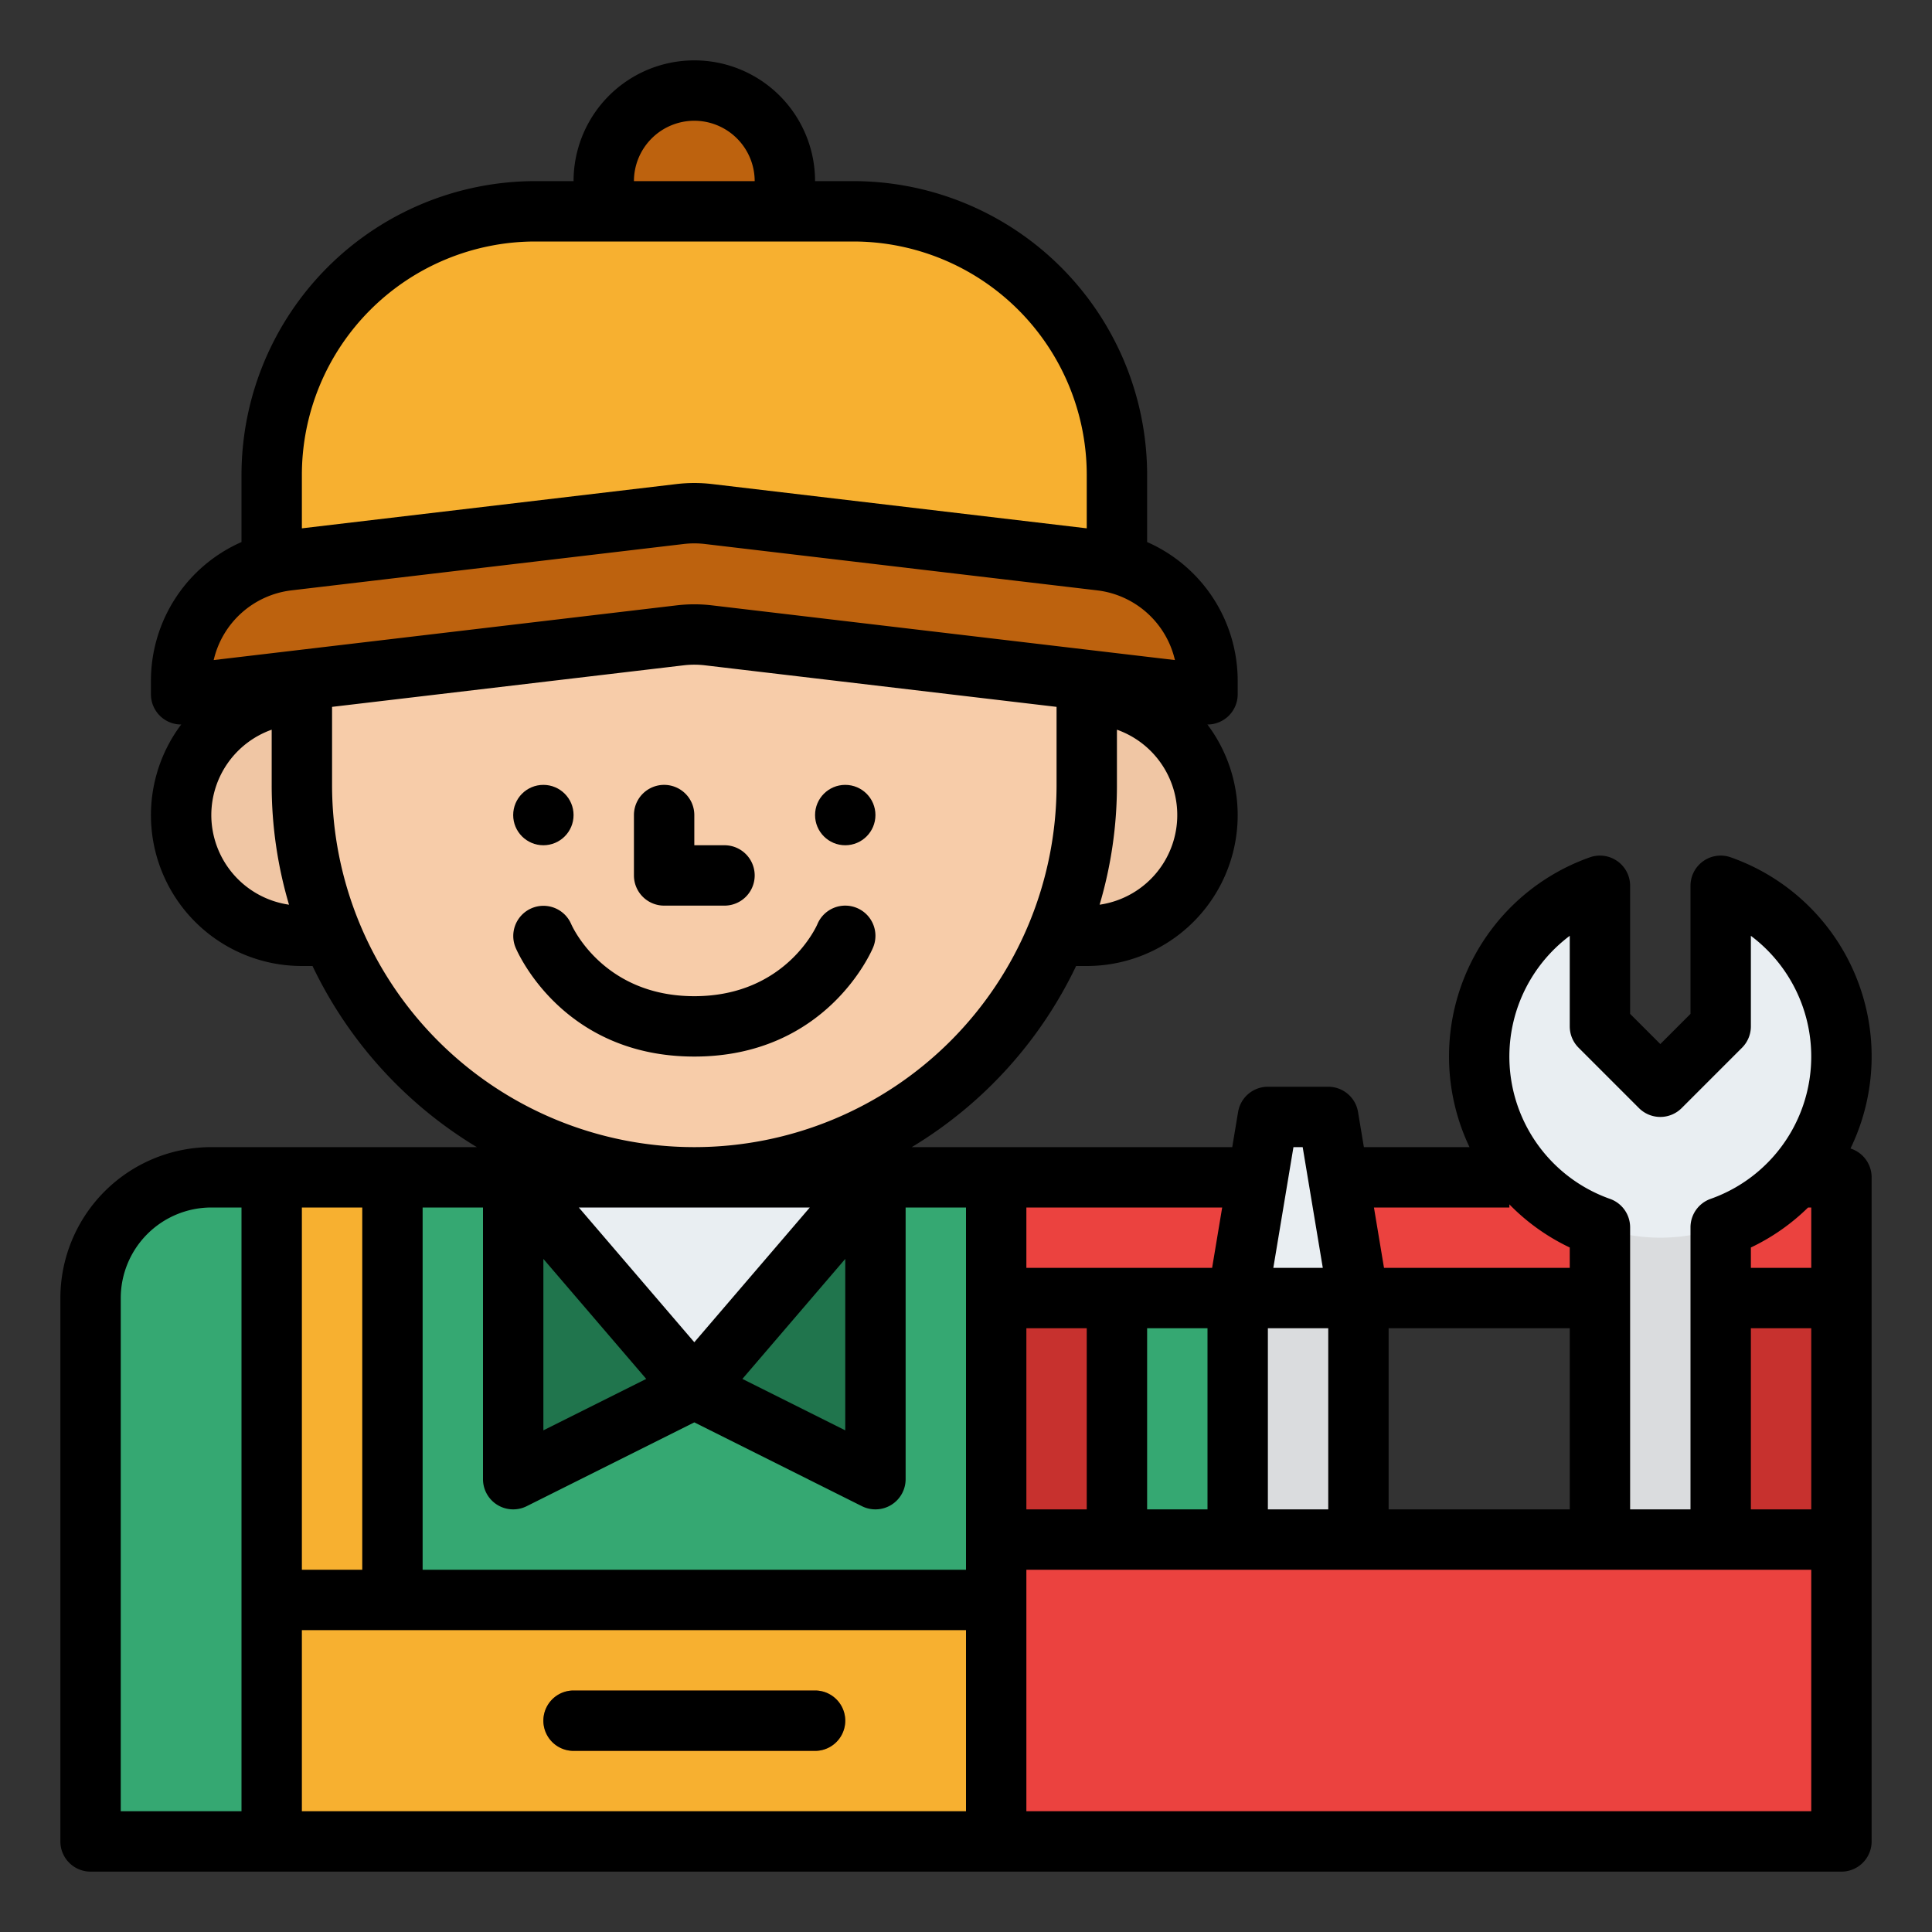 <?xml version="1.0" encoding="UTF-8"?> <svg xmlns="http://www.w3.org/2000/svg" id="Filled" height="512" viewBox="0 0 512 512" width="512"><rect x="0" y="0" width="512" height="512" fill="#333333" stroke="none"/><circle cx="288" cy="216" fill="#f0c6a4" r="32"></circle><circle cx="80" cy="216" fill="#f0c6a4" r="32"></circle><rect fill="#f7cca9" height="240" rx="104" width="208" x="80" y="72"></rect><circle cx="184" cy="48" fill="#bd620e" r="24"></circle><path d="m56 312h256a32 32 0 0 1 32 32v144a0 0 0 0 1 0 0h-320a0 0 0 0 1 0 0v-144a32 32 0 0 1 32-32z" fill="#35a872"></path><path d="m141.82 56h84.36a69.82 69.82 0 0 1 69.82 69.82v26.18a0 0 0 0 1 0 0h-224a0 0 0 0 1 0 0v-26.18a69.82 69.82 0 0 1 69.82-69.82z" fill="#f7b030"></path><path d="m320 184-132.261-15.632a31.811 31.811 0 0 0 -7.478 0l-132.261 15.632v-3.56a32.1 32.1 0 0 1 28.261-31.928l104-12.292a31.919 31.919 0 0 1 7.478 0l104 12.292a32.1 32.1 0 0 1 28.261 31.928z" fill="#bd620e"></path><path d="m184 368-48 24v-80z" fill="#20754d"></path><path d="m184 368 48 24v-80z" fill="#20754d"></path><path d="m72 312h32v128h-32z" fill="#f7b030"></path><path d="m264 312h32v128h-32z" fill="#c7312e"></path><path d="m456 312h32v128h-32z" fill="#c7312e"></path><path d="m72 424h224v64h-224z" fill="#f7b030"></path><path d="m216 464h-64a8 8 0 0 1 0-16h64a8 8 0 0 1 0 16z" fill="#bd620e"></path><path d="m264 312h224v32h-224z" fill="#eb423f"></path><path d="m328 344h32v64h-32z" fill="#dadcde"></path><path d="m360 344h-32l8-48h16z" fill="#e9eef2"></path><path d="m424 296h32a0 0 0 0 1 0 0v176a16 16 0 0 1 -16 16 16 16 0 0 1 -16-16v-176a0 0 0 0 1 0 0z" fill="#dadcde"></path><path d="m456 234.742v37.258l-16 16-16-16v-37.258a48 48 0 1 0 32 0z" fill="#e9eef2"></path><path d="m264 408h224v80h-224z" fill="#eb423f"></path><path d="m184 368-48-56h96z" fill="#e9eef2"></path><circle cx="224" cy="216" r="8"></circle><circle cx="144" cy="216" r="8"></circle><path d="m176 240h16a8 8 0 0 0 0-16h-8v-8a8 8 0 0 0 -16 0v16a8 8 0 0 0 8 8z"></path><path d="m227.077 240.615a8 8 0 0 0 -10.462 4.308c-.079.191-8.23 19.077-32.615 19.077-23.956 0-32.248-18.238-32.636-19.126a8 8 0 0 0 -14.749 6.2c.492 1.184 12.453 28.926 47.385 28.926s46.893-27.742 47.385-28.923a8 8 0 0 0 -4.308-10.462z"></path><path d="m152 464h64a8 8 0 0 0 0-16h-64a8 8 0 0 0 0 16z"></path><path d="m490.4 304.366a55.947 55.947 0 0 0 -31.733-77.166 8 8 0 0 0 -10.667 7.542v33.944l-8 8-8-8v-33.944a8 8 0 0 0 -10.667-7.542 55.946 55.946 0 0 0 -31.9 76.8h-27.989l-1.552-9.315a8 8 0 0 0 -7.892-6.685h-16a8 8 0 0 0 -7.892 6.685l-1.552 9.315h-84.925a112.769 112.769 0 0 0 43.548-48h2.821a39.978 39.978 0 0 0 31.977-64h.023a8 8 0 0 0 8-8v-3.561a40.169 40.169 0 0 0 -24-36.792v-17.827a77.908 77.908 0 0 0 -77.82-77.82h-10.18a32 32 0 0 0 -64 0h-10.18a77.908 77.908 0 0 0 -77.82 77.82v17.828a40.166 40.166 0 0 0 -24 36.791v3.561a8 8 0 0 0 8.024 8 39.978 39.978 0 0 0 31.976 64h2.821a112.769 112.769 0 0 0 43.548 48h-70.369a40.045 40.045 0 0 0 -40 40v144a8 8 0 0 0 8 8h464a8 8 0 0 0 8-8v-176a8 8 0 0 0 -5.6-7.634zm-10.4 95.634h-16v-48h16zm-.839-80h.839v16h-16v-5.4a55.807 55.807 0 0 0 15.161-10.6zm-63.161-72v24a8 8 0 0 0 2.343 5.657l16 16a8 8 0 0 0 11.314 0l16-16a8 8 0 0 0 2.343-5.657v-24a40 40 0 0 1 -10.667 69.711 8 8 0 0 0 -5.333 7.547v74.742h-16v-74.742a8 8 0 0 0 -5.333-7.543 40 40 0 0 1 -10.667-69.715zm-112 152v-48h16v48zm-48 16h-144v-96h16v72a8 8 0 0 0 11.578 7.155l44.422-22.211 44.422 22.211a8 8 0 0 0 11.578-7.155v-72h16zm-176 0v-96h16v96zm176 16v48h-176v-48zm-41.394-112-30.606 35.707-30.606-35.707zm9.394 13.626v45.43l-27.258-13.629zm-52.742 31.8-27.258 13.63v-45.43zm100.742-13.426h16v48h-16zm64 0h16v48h-16zm32 0h48v48h-48zm32-32v-.829a55.85 55.85 0 0 0 16 11.429v5.4h-49.223l-2.666-16zm-54.777-16 5.333 32h-13.112l5.333-32zm-73.223 16h51.889l-2.666 16h-49.223zm19.408-80.246a111.652 111.652 0 0 0 4.592-31.754v-14.624a24 24 0 0 1 -4.592 46.378zm-107.408-207.754a16.019 16.019 0 0 1 16 16h-32a16.019 16.019 0 0 1 16-16zm-42.18 32h84.36a61.89 61.89 0 0 1 61.82 61.82v14.194l-99.323-11.739a40.1 40.1 0 0 0 -9.355 0l-99.322 11.74v-14.195a61.89 61.89 0 0 1 61.82-61.82zm-64.62 92.457 104-12.292a23.84 23.84 0 0 1 5.6 0l104 12.292a24.063 24.063 0 0 1 20.568 18.467l-122.69-14.5a39.845 39.845 0 0 0 -9.357 0l-122.691 14.5a24.062 24.062 0 0 1 20.57-18.467zm-21.2 59.543a24.039 24.039 0 0 1 16-22.624v14.624a111.652 111.652 0 0 0 4.592 31.754 24.035 24.035 0 0 1 -20.592-23.754zm32-8v-20.672l93.2-11.015a23.769 23.769 0 0 1 5.6 0l93.2 11.015v20.672a96 96 0 0 1 -192 0zm-56 136a24.027 24.027 0 0 1 24-24h8v160h-32zm448 136h-208v-64h208z"></path></svg> 